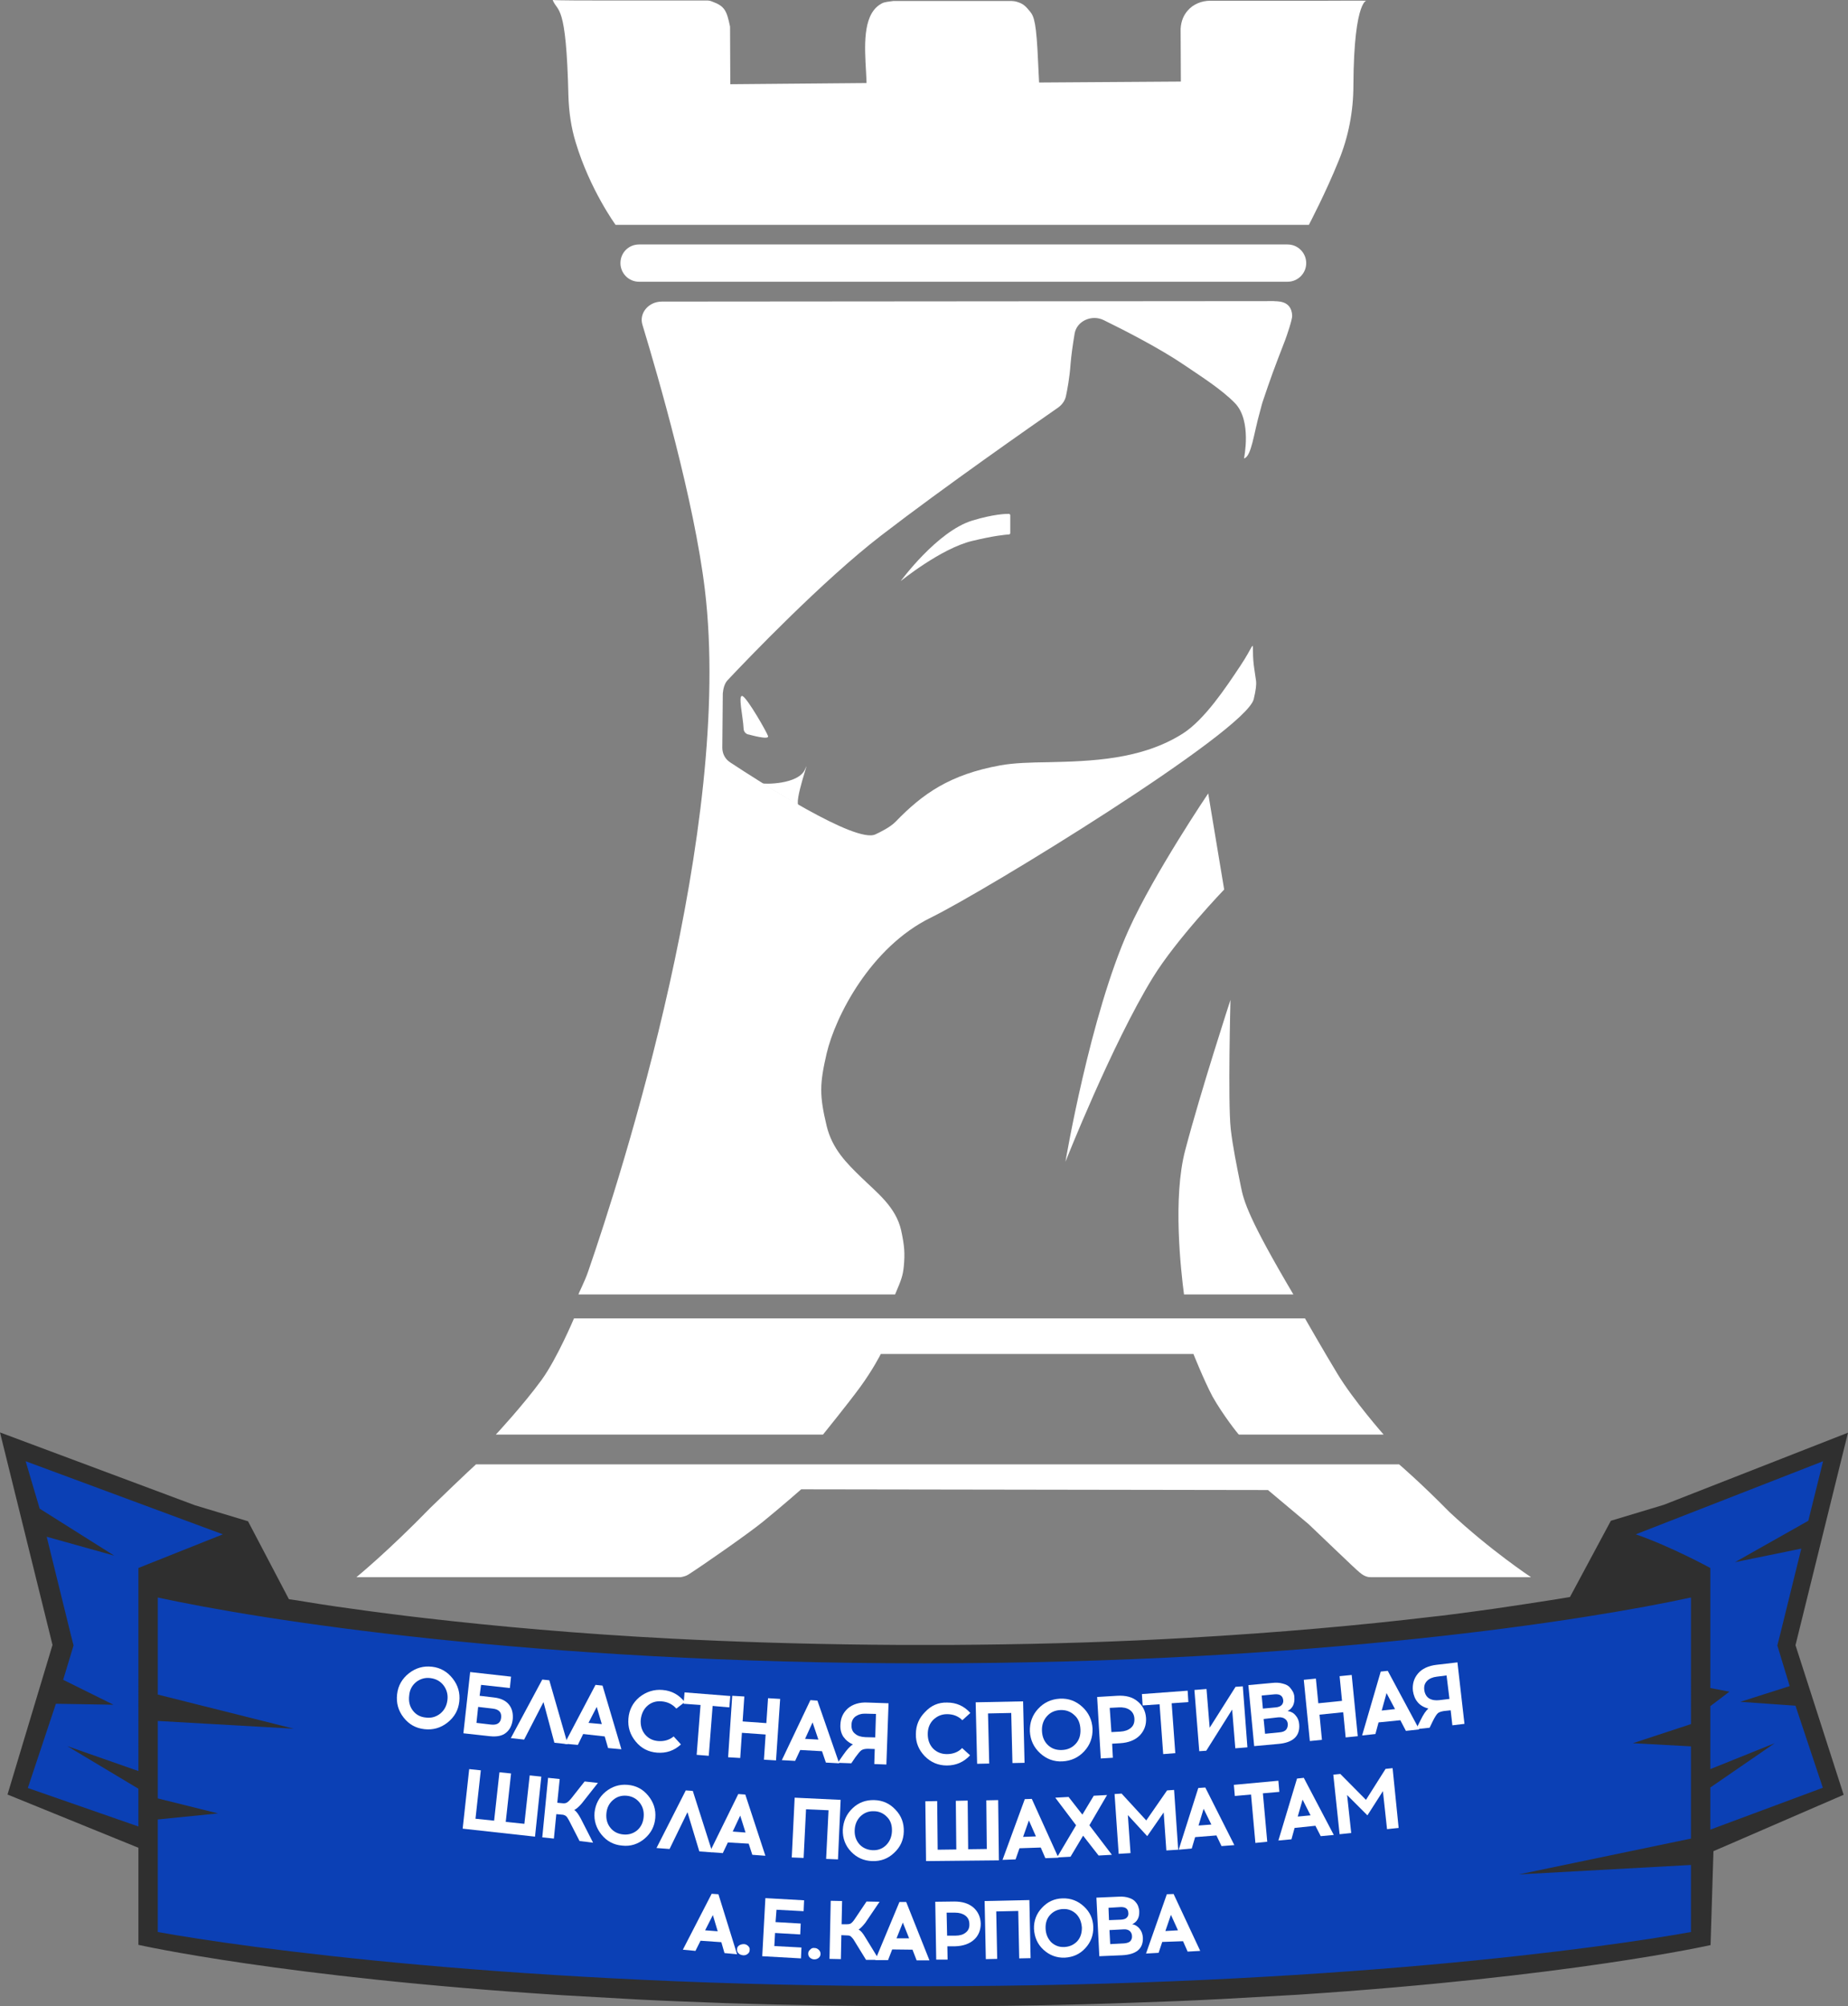<?xml version="1.0" encoding="utf-8"?>
<!-- Generator: Adobe Illustrator 27.6.1, SVG Export Plug-In . SVG Version: 6.00 Build 0)  -->
<svg version="1.1" id="Слой_1" xmlns="http://www.w3.org/2000/svg" xmlns:xlink="http://www.w3.org/1999/xlink" x="0px" y="0px"
	 viewBox="0 0 763.7 828.9" style="enable-background:new 0 0 763.7 828.9;" xml:space="preserve">
<rect x="0" y="0" width="763.7" height="828.9" fill="#808080" stroke="none"/>
<style type="text/css">
	.st0{fill:#FFFFFF;}
	.st1{fill-rule:evenodd;clip-rule:evenodd;fill:#FFFFFF;}
	.st2{fill:#0B40B5;}
	.st3{fill:#2F2F2F;}
	.st4{fill-rule:evenodd;clip-rule:evenodd;fill:#2F2F2F;}
	.st5{fill-rule:evenodd;clip-rule:evenodd;fill:#684B38;}
</style>
<path class="st0" d="M301.7,11c-1.4-6.8-2.3-8.5-7.5-10.4c-0.7-0.3-1.4-0.4-2.1-0.4h-44.4c-4.2,0-17.1,0-19.3-0.2
	c2.1,5.3,5.6,0.7,6.5,39.6c0.2,6.5,1.1,13,3,19.2c5.9,19.6,16.5,34.1,16.5,34.1h286.5c0,0,7-13.3,12.4-26.7c4-9.8,6-20.3,6-30.9
	c0.2-37.1,6.2-35.1,5.4-35c-1.7-0.1-13,0-17.2,0h-47.3c-3.6,0-7.1,1.4-9.4,4.1c-1.5,1.7-2.7,4.1-2.9,7.5l0.1,21.8c0,0.1,0,0,0,0l0,0
	l-59.5,0.4c0.6,4.4,2.4,9.2,1.2,4.9c-0.3-4.9-0.3-5.1-0.7-13.4c-0.7-16-1.6-18.7-3.3-20.8c-1.8-2.2-2.8-3.2-5-3.9
	c-1-0.4-2.2-0.5-3.3-0.5h-47.7c-0.4,0-0.7,0-1.2,0.1c-3.1,0.4-3.6,0.5-5.2,1.6c-6.8,4.8-6,17.2-5.4,27.6c0.4,6.6,0,4.8,0.4,4.7
	c2.4,4.4,4.5,6.1,0.7-0.1l-57.2,0.5"/>
<path class="st0" d="M264.1,101h268c4.3,0,7.7,3.5,7.7,7.7l0,0c0,4.3-3.5,7.7-7.7,7.7h-268c-4.3,0-7.7-3.5-7.7-7.7l0,0
	C256.4,104.4,259.8,101,264.1,101z"/>
<path class="st1" d="M237.2,544.7h302.1c0,0,7.9,13.8,13.3,22.7c6.6,11,19.2,25.3,19.2,25.3H512c-0.2,0-6.6-8.1-10.9-15.7
	c-3.6-6.8-7.9-17.6-7.9-17.6H364c0,0-3.2,6.4-8.7,13.9c-5,6.8-15.2,19.4-15.2,19.4H204.9c0,0,11.2-12,19-22.7
	C230.3,561.1,237.2,544.7,237.2,544.7z"/>
<path class="st1" d="M599,624.7c17,15.9,33.7,26.9,33.7,26.9H568c-1.6,0-2.7,0.2-4.5-0.8s-3.5-2.8-22.7-21.1
	C524,615.6,524,615.6,524,615.6l-192.9-0.3c0,0-8.2,7.2-15.7,13.3c-6.1,5-25.4,18.4-30.9,21.9c-0.9,0.6-2.1,0.9-3.2,1.1h-134
	c0,0,13-10.6,30.6-28.7c15.3-14.8,18.8-17.9,18.8-17.9h381.5C578.1,604.9,587,612.5,599,624.7z"/>
<path class="st1" d="M298.5,308.9c0,2.4,1.1,4.7,3.3,6.1c12,7.9,51.9,33.7,60,29.7c1.7-0.8,5.9-2.8,8.2-5.1
	c11.3-11.7,22.5-19.6,43.4-23.4c5.5-1,12.3-1.2,19.8-1.3c17.3-0.4,38.5-0.9,55.7-11.9c8.9-5.7,17.7-18.9,23.8-28.1
	c5.2-7.8,5.1-10.4,5.1-5.8c0,2.7,0.2,4.9,0.5,6.9l0.8,5.5c0.1,1.2,0,3.3-1,7.4c-3.6,13.5-110.7,79.1-133.4,90.2
	c-24.9,12.2-39.5,40.8-43.1,56.2c-2.9,12.6-3,17.2,0,29.8c2.3,9.6,8.3,15.5,14.4,21.4c6.1,6,14.2,12,16.4,21.8
	c1.4,6.5,1.6,9.5,1.1,14.9c-0.4,3.9-1,5.5-3.6,11.6H239.1c-0.3,0,2.5-5.1,4.1-9.9c13.3-38.6,59.9-182.9,48.1-281.2
	c-4.4-36.8-19.4-88.4-25.8-109.5c-1.5-4.8,2.5-9.6,8-9.6l252.8-0.2c1.2,0.2,7.4-0.6,7.7,6c0.1,1.6-2.4,8.8-2.9,10.1
	c-4.8,12.4-5.9,15.4-9.4,25.8c-0.1,0.4-0.5,1.7-1,3.7c-2.6,9.1-3.5,18.6-6.6,19.4l0,0c0-0.2,3.3-15.5-3.7-22.8
	c-5.6-5.8-14.7-11.5-21.3-16c-9.6-6.5-23.5-13.7-32.9-18.3c-5-2.5-11.2,0.3-12.1,5.5c-0.7,4.2-1.4,8.9-1.7,12.8
	c-0.4,5.5-1.3,10.3-1.9,13.1c-0.4,1.8-1.5,3.4-3.1,4.6c-9.8,6.8-47.1,32.8-73.2,52.9c-24.3,18.7-55.4,51.2-63.5,59.8
	c-1.3,1.4-1.8,3.4-2,5.5L298.5,308.9z M489.3,534.8h45.2c-18.5-31.3-20.5-38.5-21.7-44.6c-1.7-8.4-3.4-16.7-4.2-23.9
	c-1.2-11.2-0.1-53.2-0.1-53.2s-12.2,37.4-18.7,62.1C484.6,494.8,488,524.9,489.3,534.8z M401.7,215.1c-14.5,4.5-29.5,25-29.5,25
	s16.6-13.5,29.5-16.6c9.1-2.2,13.8-2.6,15.3-2.7c0.3,0,0.5-0.3,0.5-0.6v-7.3c0-0.3-0.2-0.5-0.5-0.6
	C415.5,212.3,410.6,212.4,401.7,215.1z M440.3,480c0,0,10.2-60.6,26.2-96c10.5-23.2,32.8-56.2,32.8-56.2l6.6,39.7
	c0,0-19.8,20.6-29.5,36.4C459.5,431.4,440.3,480,440.3,480z"/>
<path class="st2" d="M7,598.7l91.8,34.5l13.3,28.3c0,0,93.4,23.9,272.2,23.9c150.7,0,285.1-23.9,285.1-23.9v-28.3l91.3-37.4
	l-4.3,10.9l-18.9,69.9l18.9,57.5c0,0-213.7,56.8-372.2,56.8S7,737.2,7,737.2l19.2-56.1L7,598.7z"/>
<path class="st2" d="M13.1,714.8c0,0,126.1,61,370.5,61c244.3,0,366.2-62.5,366.2-62.5l6.7,25.4l-53.1,22v39.2
	c0,0-161.2,26.6-319.7,26.6s-324-24.7-324-24.7v-41.7l-52-19.9L13.1,714.8z"/>
<path class="st0" d="M289.5,801.8l-2.1,4.2l-5.2-0.5l11.9-23.1l2.8,0.2l7.7,24.8l-5.2-0.5l-1.3-4.5L289.5,801.8z M294.6,791.2
	l-3.2,6.3l5.2,0.4L294.6,791.2z"/>
<path class="st0" d="M307.4,803.2c0.7,0,1.3,0.3,1.8,0.8s0.7,1,0.6,1.7c0,0.6-0.3,1.2-0.9,1.6c-0.5,0.4-1.2,0.6-1.9,0.5
	c-0.7-0.1-1.3-0.3-1.8-0.8s-0.7-1.1-0.6-1.7c0-0.7,0.3-1.2,0.9-1.6C306,803.4,306.6,803.2,307.4,803.2z"/>
<path class="st0" d="M320.5,794.1l10.4,0.6l-0.2,4.5l-10.4-0.6L320,804l11.2,0.6l-0.2,4.5l-16-0.9l1.3-24l16,0.9l-0.2,4.5l-11.2-0.6
	L320.5,794.1z"/>
<path class="st0" d="M336.6,804.8c0.7,0,1.3,0.3,1.8,0.8s0.7,1,0.7,1.7c0,0.6-0.3,1.2-0.8,1.6c-0.5,0.4-1.1,0.6-1.8,0.6
	c-0.7,0-1.3-0.3-1.8-0.7c-0.5-0.5-0.7-1-0.7-1.7s0.3-1.2,0.8-1.6C335.3,804.9,335.9,804.7,336.6,804.8z"/>
<path class="st0" d="M357.9,809.7l-4.8-7.8c-0.5-0.9-1-1.4-1.4-1.8s-1-0.5-1.8-0.5l-2.2-0.1l-0.2,9.9l-4.7-0.1l0.5-24l4.7,0.1
	l-0.2,9.6h2.1c0.8,0,1.4-0.1,1.8-0.4c0.4-0.3,0.9-0.8,1.5-1.7l4.9-7.3l5.4,0.1l-5.9,8.7c-1.2,1.5-2.1,2.4-2.8,2.8
	c0.9,0.4,1.8,1.5,2.8,3.2l5.7,9.3H357.9z"/>
<path class="st0" d="M368.7,805.4l-1.7,4.4h-5.3l10-24h2.8l9.6,24.1h-5.3l-1.7-4.4L368.7,805.4z M373.1,794.3l-2.6,6.5h5.2
	L373.1,794.3z"/>
<path class="st0" d="M386.5,785.7l7.9-0.1c3.3,0,5.9,0.8,7.9,2.5c1.9,1.7,2.9,3.9,3,6.6c0,2.7-0.9,5-2.8,6.7
	c-1.9,1.7-4.5,2.6-7.8,2.7h-3.2l0.1,5.5h-4.7L386.5,785.7z M391.4,799.7h3.5c1.7,0,3.1-0.4,4.1-1.2c1.1-0.8,1.7-2,1.6-3.6
	c0-1.5-0.6-2.7-1.7-3.5c-1.1-0.8-2.5-1.2-4.2-1.2h-3.5L391.4,799.7z"/>
<path class="st0" d="M425.9,809l-4.7,0.1l-0.4-19.6l-9.1,0.2l0.4,19.6l-4.7,0.1l-0.5-24l18.5-0.4L425.9,809z"/>
<path class="st0" d="M430.6,788.2c2.3-2.5,5.1-3.8,8.5-3.9c3.4-0.1,6.3,1,8.8,3.3s3.8,5.1,3.9,8.5c0.1,3.4-1,6.3-3.3,8.8
	s-5.1,3.7-8.5,3.9c-3.4,0.1-6.3-1-8.8-3.3s-3.7-5.2-3.9-8.6C427.2,793.6,428.3,790.6,430.6,788.2z M444.7,790.7
	c-1.5-1.4-3.3-2.1-5.4-2c-2.1,0.1-3.9,0.9-5.3,2.4c-1.4,1.5-2,3.4-1.9,5.7s0.9,4.1,2.3,5.6c1.5,1.4,3.3,2.1,5.4,2
	c2.2-0.1,3.9-0.9,5.3-2.3c1.4-1.5,2-3.4,2-5.7C446.9,794,446.2,792.2,444.7,790.7z"/>
<path class="st0" d="M453.1,784l9.3-0.4c1.6-0.1,3.1,0.1,4.2,0.5c1.2,0.4,2,0.9,2.6,1.6c0.6,0.7,1,1.3,1.2,2c0.2,0.6,0.4,1.3,0.4,2
	c0.1,2.6-0.9,4.3-2.9,5.3c1.3,0.2,2.3,0.9,3.1,1.9s1.2,2.2,1.3,3.6c0.2,4.6-2.7,7-8.6,7.3l-9.4,0.4L453.1,784z M458.1,788.2l0.2,5.1
	l5-0.2c1.1-0.1,1.9-0.3,2.4-0.9c0.5-0.5,0.7-1.2,0.6-1.9c-0.1-1.7-1.2-2.5-3.3-2.4L458.1,788.2z M458.5,797.4l0.3,5.8l5.7-0.3
	c1.2-0.1,2.1-0.4,2.6-0.9c0.5-0.6,0.8-1.3,0.7-2.2c0-0.8-0.4-1.5-0.9-2c-0.6-0.5-1.4-0.8-2.6-0.7L458.5,797.4z"/>
<path class="st0" d="M480.3,802.3l-1.5,4.5l-5.2,0.3l8.6-24.5l2.8-0.1l11,23.5l-5.2,0.3l-1.9-4.3L480.3,802.3z M483.9,791.1
	l-2.3,6.7l5.2-0.3L483.9,791.1z"/>
<path class="st0" d="M221.1,758.8l-29.9-3.3l2.7-24.6l4.8,0.5l-2.2,20l7.7,0.8l2.2-20l4.8,0.5l-2.2,20l7.7,0.8l2.2-20l4.8,0.5
	L221.1,758.8z"/>
<path class="st0" d="M239.5,760.6l-4.3-8.4c-0.5-0.9-0.9-1.6-1.3-1.9c-0.4-0.3-1-0.6-1.8-0.6l-2.2-0.2l-1,10.1l-4.8-0.5l2.4-24.6
	l4.8,0.5l-1,9.8l2.1,0.2c0.8,0.1,1.4,0,1.9-0.3s1-0.8,1.7-1.6l5.6-7.1l5.5,0.6l-6.7,8.5c-1.3,1.5-2.3,2.3-3.1,2.7
	c0.9,0.5,1.7,1.7,2.7,3.5l5.1,10L239.5,760.6z"/>
<path class="st0" d="M250.2,740.3c2.7-2.2,5.7-3.2,9.2-2.9s6.3,1.8,8.5,4.5s3.2,5.7,2.9,9.2c-0.3,3.5-1.8,6.3-4.5,8.6
	c-2.7,2.2-5.7,3.2-9.2,2.8c-3.5-0.3-6.3-1.8-8.5-4.5s-3.2-5.8-2.9-9.2C246.1,745.3,247.6,742.5,250.2,740.3z M264.3,744.7
	c-1.3-1.6-3.1-2.6-5.3-2.8c-2.2-0.2-4.1,0.4-5.7,1.8c-1.6,1.4-2.5,3.2-2.7,5.5s0.3,4.3,1.7,6c1.3,1.6,3.1,2.5,5.3,2.7
	c2.2,0.2,4.1-0.4,5.7-1.7c1.6-1.4,2.5-3.2,2.7-5.6C266.2,748.3,265.6,746.3,264.3,744.7z"/>
<path class="st0" d="M284.1,748.7l-7.4,15.2l-5.4-0.4l12.1-23.8l2.9,0.2l8.1,25.4l-5.4-0.4L284.1,748.7z"/>
<path class="st0" d="M300.8,761.2l-2.1,4.4l-5.4-0.4l11.8-24l2.9,0.2l8.3,25.3l-5.4-0.4l-1.5-4.6L300.8,761.2z M305.9,750.1
	l-3.1,6.6l5.3,0.4L305.9,750.1z"/>
<path class="st0" d="M346.3,768.2l-4.9-0.2l1-20.1l-9.3-0.4l-1,20.1l-4.9-0.2l1.2-24.7l19,0.9L346.3,768.2z"/>
<path class="st0" d="M352.3,747.1c2.5-2.4,5.5-3.5,9-3.4s6.4,1.4,8.8,4c2.4,2.5,3.5,5.5,3.4,9s-1.4,6.4-4,8.8
	c-2.5,2.4-5.5,3.5-9,3.4s-6.4-1.4-8.8-3.9s-3.5-5.6-3.4-9C348.5,752.4,349.8,749.5,352.3,747.1z M366.6,750.7
	c-1.4-1.5-3.3-2.4-5.4-2.4c-2.2-0.1-4,0.6-5.6,2.1c-1.5,1.5-2.3,3.4-2.4,5.7c-0.1,2.4,0.6,4.3,2,5.9c1.4,1.5,3.3,2.3,5.4,2.4
	c2.2,0.1,4.1-0.6,5.6-2.1s2.3-3.4,2.4-5.7C368.7,754.2,368.1,752.2,366.6,750.7z"/>
<path class="st0" d="M412.8,768.6l-30.1,0.3l-0.3-24.7l4.9-0.1l0.2,20.1l7.7-0.1L395,744l4.9-0.1l0.2,20.1l7.7-0.1l-0.2-20.1
	l4.9-0.1L412.8,768.6z"/>
<path class="st0" d="M421.3,763.6l-1.6,4.6l-5.4,0.2l9.2-25.1l2.9-0.1l11,24.3l-5.4,0.2l-1.9-4.4L421.3,763.6z M425.2,752.1
	l-2.4,6.8l5.3-0.2L425.2,752.1z"/>
<path class="st0" d="M447.6,758.4l-5.2,8.7l-5.6,0.3l7.9-13.3l-8.6-11.4l5.5-0.3l5.7,7.3l4.7-7.8l5.5-0.3l-7.3,12.5l9.3,12.2
	l-5.5,0.3L447.6,758.4z"/>
<path class="st0" d="M486.9,764.2l-4.9,0.3l-1.1-15.7l-6.8,9.8l-8-8.7l1.1,15.7l-4.9,0.3l-1.7-24.7l2.9-0.2l10.2,11.1l8.6-12.4
	l2.9-0.2L486.9,764.2z"/>
<path class="st0" d="M493.9,759l-1.4,4.7l-5.4,0.5l8.1-25.5l2.9-0.2l12,23.8l-5.3,0.4l-2.1-4.4L493.9,759z M497.4,747.3l-2.1,6.9
	l5.3-0.4L497.4,747.3z"/>
<path class="st0" d="M521.9,740.9l1.8,20l-4.9,0.5l-1.8-20l-6.7,0.6l-0.4-4.6l18.4-1.7l0.4,4.6L521.9,740.9z"/>
<path class="st0" d="M535,755.2l-1.3,4.7l-5.4,0.5l7.7-25.6l2.8-0.3l12.4,23.6l-5.4,0.5l-2.2-4.3L535,755.2z M538.3,743.5l-2,7
	l5.3-0.5L538.3,743.5z"/>
<path class="st0" d="M578,755.2l-4.8,0.5l-1.7-15.7l-6.4,10l-8.4-8.4l1.7,15.7l-4.8,0.5l-2.6-24.6l2.9-0.3l10.6,10.7l8.1-12.8
	l2.9-0.3L578,755.2z"/>
<path class="st0" d="M169,691.3c2.8-2.2,6-3.1,9.5-2.7c3.6,0.4,6.4,2.1,8.6,4.9c2.2,2.8,3.1,6,2.7,9.5c-0.4,3.6-2,6.4-4.9,8.7
	c-2.8,2.2-6,3.1-9.5,2.7c-3.6-0.4-6.4-2-8.6-4.8s-3.1-6-2.7-9.6S166.2,693.5,169,691.3z M183.3,696.3c-1.3-1.7-3.1-2.7-5.4-3
	c-2.2-0.3-4.2,0.3-5.9,1.6c-1.7,1.4-2.7,3.2-2.9,5.6c-0.3,2.4,0.2,4.5,1.5,6.2s3.1,2.7,5.4,2.9c2.3,0.3,4.2-0.3,5.9-1.6
	c1.7-1.4,2.7-3.2,3-5.6C185.2,700.1,184.6,698,183.3,696.3z"/>
<path class="st0" d="M198.2,700.6l5.9,0.7c2.8,0.3,4.9,1.3,6.2,2.9c1.3,1.6,1.8,3.6,1.6,6.1c-0.3,2.5-1.2,4.3-2.8,5.6
	c-1.6,1.3-3.8,1.7-6.7,1.4l-10.9-1.2l2.8-25.3l16.9,1.9l-0.5,4.7l-11.9-1.3L198.2,700.6z M196.9,711.8l6,0.7c2.6,0.3,4-0.7,4.2-2.9
	s-0.9-3.4-3.5-3.7l-6-0.7L196.9,711.8z"/>
<path class="st0" d="M224.6,703.2l-8,15.5l-5.5-0.6l13-24.2l2.9,0.3l7.6,26.4l-5.5-0.6L224.6,703.2z"/>
<path class="st0" d="M241,716.4l-2.2,4.5l-5.5-0.5l12.8-24.3l2.9,0.3l7.8,26.3l-5.5-0.5l-1.4-4.8L241,716.4z M246.6,705.2l-3.4,6.6
	l5.5,0.5L246.6,705.2z"/>
<path class="st0" d="M273.8,698.2c3.8,0.3,6.8,2,9.2,5l-3.5,2.7c-1.6-1.8-3.6-2.8-6.1-3c-2.2-0.2-4.2,0.4-5.8,1.8
	c-1.6,1.4-2.5,3.3-2.8,5.7c-0.2,2.4,0.4,4.5,1.7,6.1c1.4,1.7,3.2,2.6,5.4,2.8c2.5,0.2,4.7-0.4,6.5-1.9l3,3.3
	c-2.8,2.6-6.1,3.7-9.9,3.4c-3.6-0.3-6.5-1.8-8.8-4.6s-3.3-5.9-3-9.5s1.8-6.5,4.5-8.8C267.1,698.9,270.3,697.9,273.8,698.2z"/>
<path class="st0" d="M294.5,704.8l-1.6,20.6l-5-0.4l1.6-20.6l-7-0.5l0.4-4.7l18.9,1.5l-0.4,4.7L294.5,704.8z"/>
<path class="st0" d="M320.7,727.3l-5-0.3l0.7-10.4l-9.8-0.7l-0.7,10.4l-5-0.3l1.7-25.4l5,0.3l-0.7,10.3l9.8,0.7l0.7-10.3l5,0.3
	L320.7,727.3z"/>
<path class="st0" d="M330.7,723l-2.1,4.5l-5.5-0.3l11.8-24.8l2.9,0.2l9,25.9l-5.5-0.3l-1.6-4.7L330.7,723z M335.8,711.6l-3.1,6.8
	l5.5,0.3L335.8,711.6z"/>
<path class="st0" d="M366.3,729l-5-0.2l0.2-6.2l-2.8-0.1c-1.2,0-2.1,0.2-2.7,0.6c-0.6,0.4-1.4,1.4-2.5,2.9l-1.7,2.5l-5.6-0.2
	l2.3-3.3c1.6-2.3,2.9-3.7,4-4.3c-1.7-0.7-3-1.8-4-3.2c-0.9-1.4-1.3-3.1-1.2-4.9c0.1-2.8,1.1-5,3.1-6.8c2-1.7,4.8-2.6,8.2-2.4
	l8.6,0.3L366.3,729z M362,708.1l-4.1-0.1c-1.7-0.1-3.1,0.3-4.3,1.1c-1.1,0.8-1.7,2-1.7,3.5c-0.1,1.6,0.4,2.9,1.5,3.7
	c1,0.9,2.4,1.3,4.2,1.4l4.1,0.1L362,708.1z"/>
<path class="st0" d="M391.4,703.4c3.8,0,7,1.4,9.6,4.3l-3.3,3c-1.7-1.7-3.8-2.5-6.3-2.5c-2.3,0-4.1,0.8-5.7,2.3
	c-1.5,1.5-2.3,3.5-2.3,5.9s0.7,4.4,2.2,6c1.5,1.5,3.4,2.3,5.7,2.3c2.5,0,4.7-0.8,6.3-2.5l3.3,3c-2.6,2.8-5.8,4.2-9.6,4.2
	c-3.6,0-6.6-1.3-9.1-3.8c-2.5-2.6-3.8-5.6-3.7-9.2c0-3.6,1.3-6.6,3.8-9.1C384.8,704.6,387.8,703.3,391.4,703.4z"/>
<path class="st0" d="M423.4,728.3l-5,0.1l-0.5-20.7l-9.6,0.2l0.5,20.7l-5,0.1l-0.6-25.4l19.6-0.4L423.4,728.3z"/>
<path class="st0" d="M429,706c2.4-2.6,5.4-4,9-4.2s6.7,1,9.3,3.4s4,5.4,4.2,9c0.1,3.6-1,6.7-3.4,9.3s-5.4,4-9,4.2s-6.7-1-9.3-3.4
	s-4-5.4-4.2-9C425.5,711.7,426.6,708.6,429,706z M444,708.6c-1.6-1.5-3.5-2.2-5.8-2.1c-2.2,0.1-4.1,0.9-5.6,2.6
	c-1.4,1.6-2.1,3.6-2,6s0.9,4.4,2.5,5.9s3.5,2.1,5.8,2s4.1-0.9,5.6-2.5s2.1-3.6,2-6C446.4,712,445.6,710,444,708.6z"/>
<path class="st0" d="M453.4,701.1l8.3-0.5c3.5-0.2,6.3,0.5,8.4,2.3c2.1,1.7,3.3,4,3.5,6.8c0.2,2.9-0.7,5.3-2.6,7.3
	c-1.9,1.9-4.6,3-8.1,3.2l-3.3,0.2l0.3,5.8l-5,0.3L453.4,701.1z M459.3,715.6l3.7-0.2c1.8-0.1,3.2-0.6,4.3-1.5s1.6-2.2,1.5-3.9
	c-0.1-1.6-0.8-2.8-2-3.6s-2.7-1.1-4.5-1l-3.7,0.2L459.3,715.6z"/>
<path class="st0" d="M484.2,703.7l1.5,20.6l-5,0.4l-1.5-20.6l-7,0.5l-0.3-4.7l18.9-1.4l0.3,4.7L484.2,703.7z"/>
<path class="st0" d="M515.5,721.9l-5,0.4l-1.3-16l-10.7,17l-2.9,0.2l-2-25.3l5-0.4l1.3,16l10.7-16.9l3-0.2L515.5,721.9z"/>
<path class="st0" d="M515.9,696.2l9.8-0.9c1.7-0.2,3.2-0.1,4.5,0.3c1.2,0.3,2.2,0.8,2.8,1.5s1.1,1.4,1.4,2c0.3,0.7,0.5,1.4,0.5,2.1
	c0.2,2.7-0.7,4.6-2.8,5.7c1.4,0.2,2.5,0.8,3.3,1.8c0.9,1,1.4,2.2,1.5,3.7c0.4,4.8-2.5,7.6-8.7,8.1l-9.9,0.9L515.9,696.2z
	 M521.4,700.5l0.5,5.4l5.3-0.5c1.2-0.1,2-0.5,2.5-1c0.5-0.6,0.7-1.3,0.6-2c-0.2-1.8-1.4-2.6-3.6-2.4L521.4,700.5z M522.2,710.2
	l0.6,6.1l6-0.6c1.3-0.1,2.2-0.5,2.7-1.1s0.7-1.4,0.7-2.3c-0.1-0.9-0.4-1.6-1.1-2.1c-0.6-0.5-1.6-0.8-2.8-0.7L522.2,710.2z"/>
<path class="st0" d="M561.1,717.3l-5,0.5l-1-10.4l-9.8,1l1,10.4l-5,0.5l-2.5-25.3l5-0.5l1,10.2l9.8-1l-1-10.2l5-0.5L561.1,717.3z"/>
<path class="st0" d="M569.7,711.6l-1.3,4.8l-5.5,0.6l7.7-26.4l2.9-0.3l13,24.2l-5.5,0.6l-2.3-4.4L569.7,711.6z M573,699.5l-2,7.2
	l5.5-0.6L573,699.5z"/>
<path class="st0" d="M605.2,712.2l-5,0.6l-0.7-6.2l-2.8,0.3c-1.2,0.2-2.1,0.5-2.6,1s-1.2,1.6-2,3.2l-1.3,2.7l-5.6,0.6l1.8-3.6
	c1.2-2.5,2.3-4.1,3.3-4.9c-1.8-0.5-3.3-1.3-4.4-2.6c-1.1-1.3-1.7-2.8-2-4.7c-0.3-2.8,0.4-5.2,2.1-7.2c1.7-2,4.3-3.2,7.7-3.6l8.6-1
	L605.2,712.2z M597.8,692.2l-4,0.5c-1.7,0.2-3.1,0.8-4,1.7c-1,1-1.4,2.2-1.2,3.8s0.9,2.8,2,3.5c1.2,0.7,2.6,0.9,4.3,0.7l4.1-0.5
	L597.8,692.2z"/>
<path class="st3" d="M687.6,621.7l-21.9,6.6l-16.9,31.5c-2.2,0.4-4.4,0.7-6.7,1.1c-7.7,1.2-16.1,2.5-25.1,3.8
	c-5.2,0.7-10.7,1.5-16.4,2.2c-3,0.4-6.1,0.8-9.2,1.1c-28.6,3.4-62.4,6.5-101.2,8.7c-26.5,1.5-55.5,2.5-86.7,2.8
	c-6.4,0.1-12.8,0.1-19.4,0.1c-0.7,0-1.4,0-2.2,0c-7.4,0-14.6,0-21.8-0.1c-29.5-0.3-56.9-1.2-82.3-2.5c-38.8-2-72.7-5.1-101.4-8.4
	c-2.9-0.3-5.7-0.7-8.5-1c-5.7-0.7-11.1-1.4-16.3-2.1c-9-1.2-17.3-2.4-25.1-3.7c-2.4-0.4-4.8-0.8-7.1-1.1l-16.9-32.2l-21.9-6.6
	L0,591.8l21.7,87.8L3.1,741.4l54.1,22v40.1c0,0,59.7,13.5,175.1,20.8c10.1,0.6,20.7,1.2,31.7,1.8c11.6,0.6,23.6,1,36.2,1.5
	c25.4,0.8,52.6,1.3,81.9,1.3c31,0,59.7-0.5,86.4-1.5c12.5-0.4,24.6-0.9,36.2-1.5c11-0.6,21.6-1.2,31.8-1.8
	c112.4-7.4,170.4-20.5,170.4-20.5l1.2-38.8l53.8-23.3L742,679.7l21.7-87.8L687.6,621.7z M57.2,731.7l-29.4-10.3L57.2,739v15.6
	l-45.7-15.9l11.6-34.8l23.8,0.4L26.1,694l3-9.9l1.3-4.3l-1.1-4.3l-10-40.6l27.9,7.8l-30.8-19.4l-5.8-19.6l81.5,30.2l-34.9,13.9
	V731.7z M698.8,712.3l-24,7.9l24,1.3v38.1l-71.1,14.8l71.1-3.9v27.7c-34.9,6.3-148.5,22.4-316.8,22.4s-282-16.1-316.8-22.4v-46.5
	l24.9-2.5L65.2,743v-32l56.2,3.2l-56.2-14.1V660c41.9,9.1,154.2,27.2,316.8,27.2s274.9-18.1,316.8-27.2V712.3z M744.4,639.8
	l-8.8,35.7l-1.1,4.3l1.3,4.3l3.8,12.5l-20.4,6.5l22.8,1.6l11.3,33.9l-46.5,17.3v-17.4l26.6-18.3l-26.6,10.7v-26l7.9-6l-7.9-1.5
	v-49.6c0,0-16.3-8.9-30.8-13.9l77.4-30.2l-6.1,24.6L717,645.4L744.4,639.8z"/>
<path class="st1" d="M306.9,287.6c-2.1-1,0.2,8.7,0.4,13.4c0,1.3,1,2.4,2.3,2.5c0,0,8.4,2.4,7.8,0.6
	C316.8,302.3,309,288.7,306.9,287.6z"/>
<path class="st1" d="M330.2,332.9c-2.5-0.8,5.1-21.5,2.5-15.1c-2.7,6.5-17.4,6.2-17.8,5.8"/>
<path class="st4" d="M315.9,326.6"/>
<path class="st5" d="M321.8,333.7"/>
<path class="st5" d="M324.1,335.6"/>
<path class="st5" d="M324.2,335.6"/>
<path class="st1" d="M324.1,335.5"/>
<path class="st1" d="M325.2,335.4"/>
</svg>
